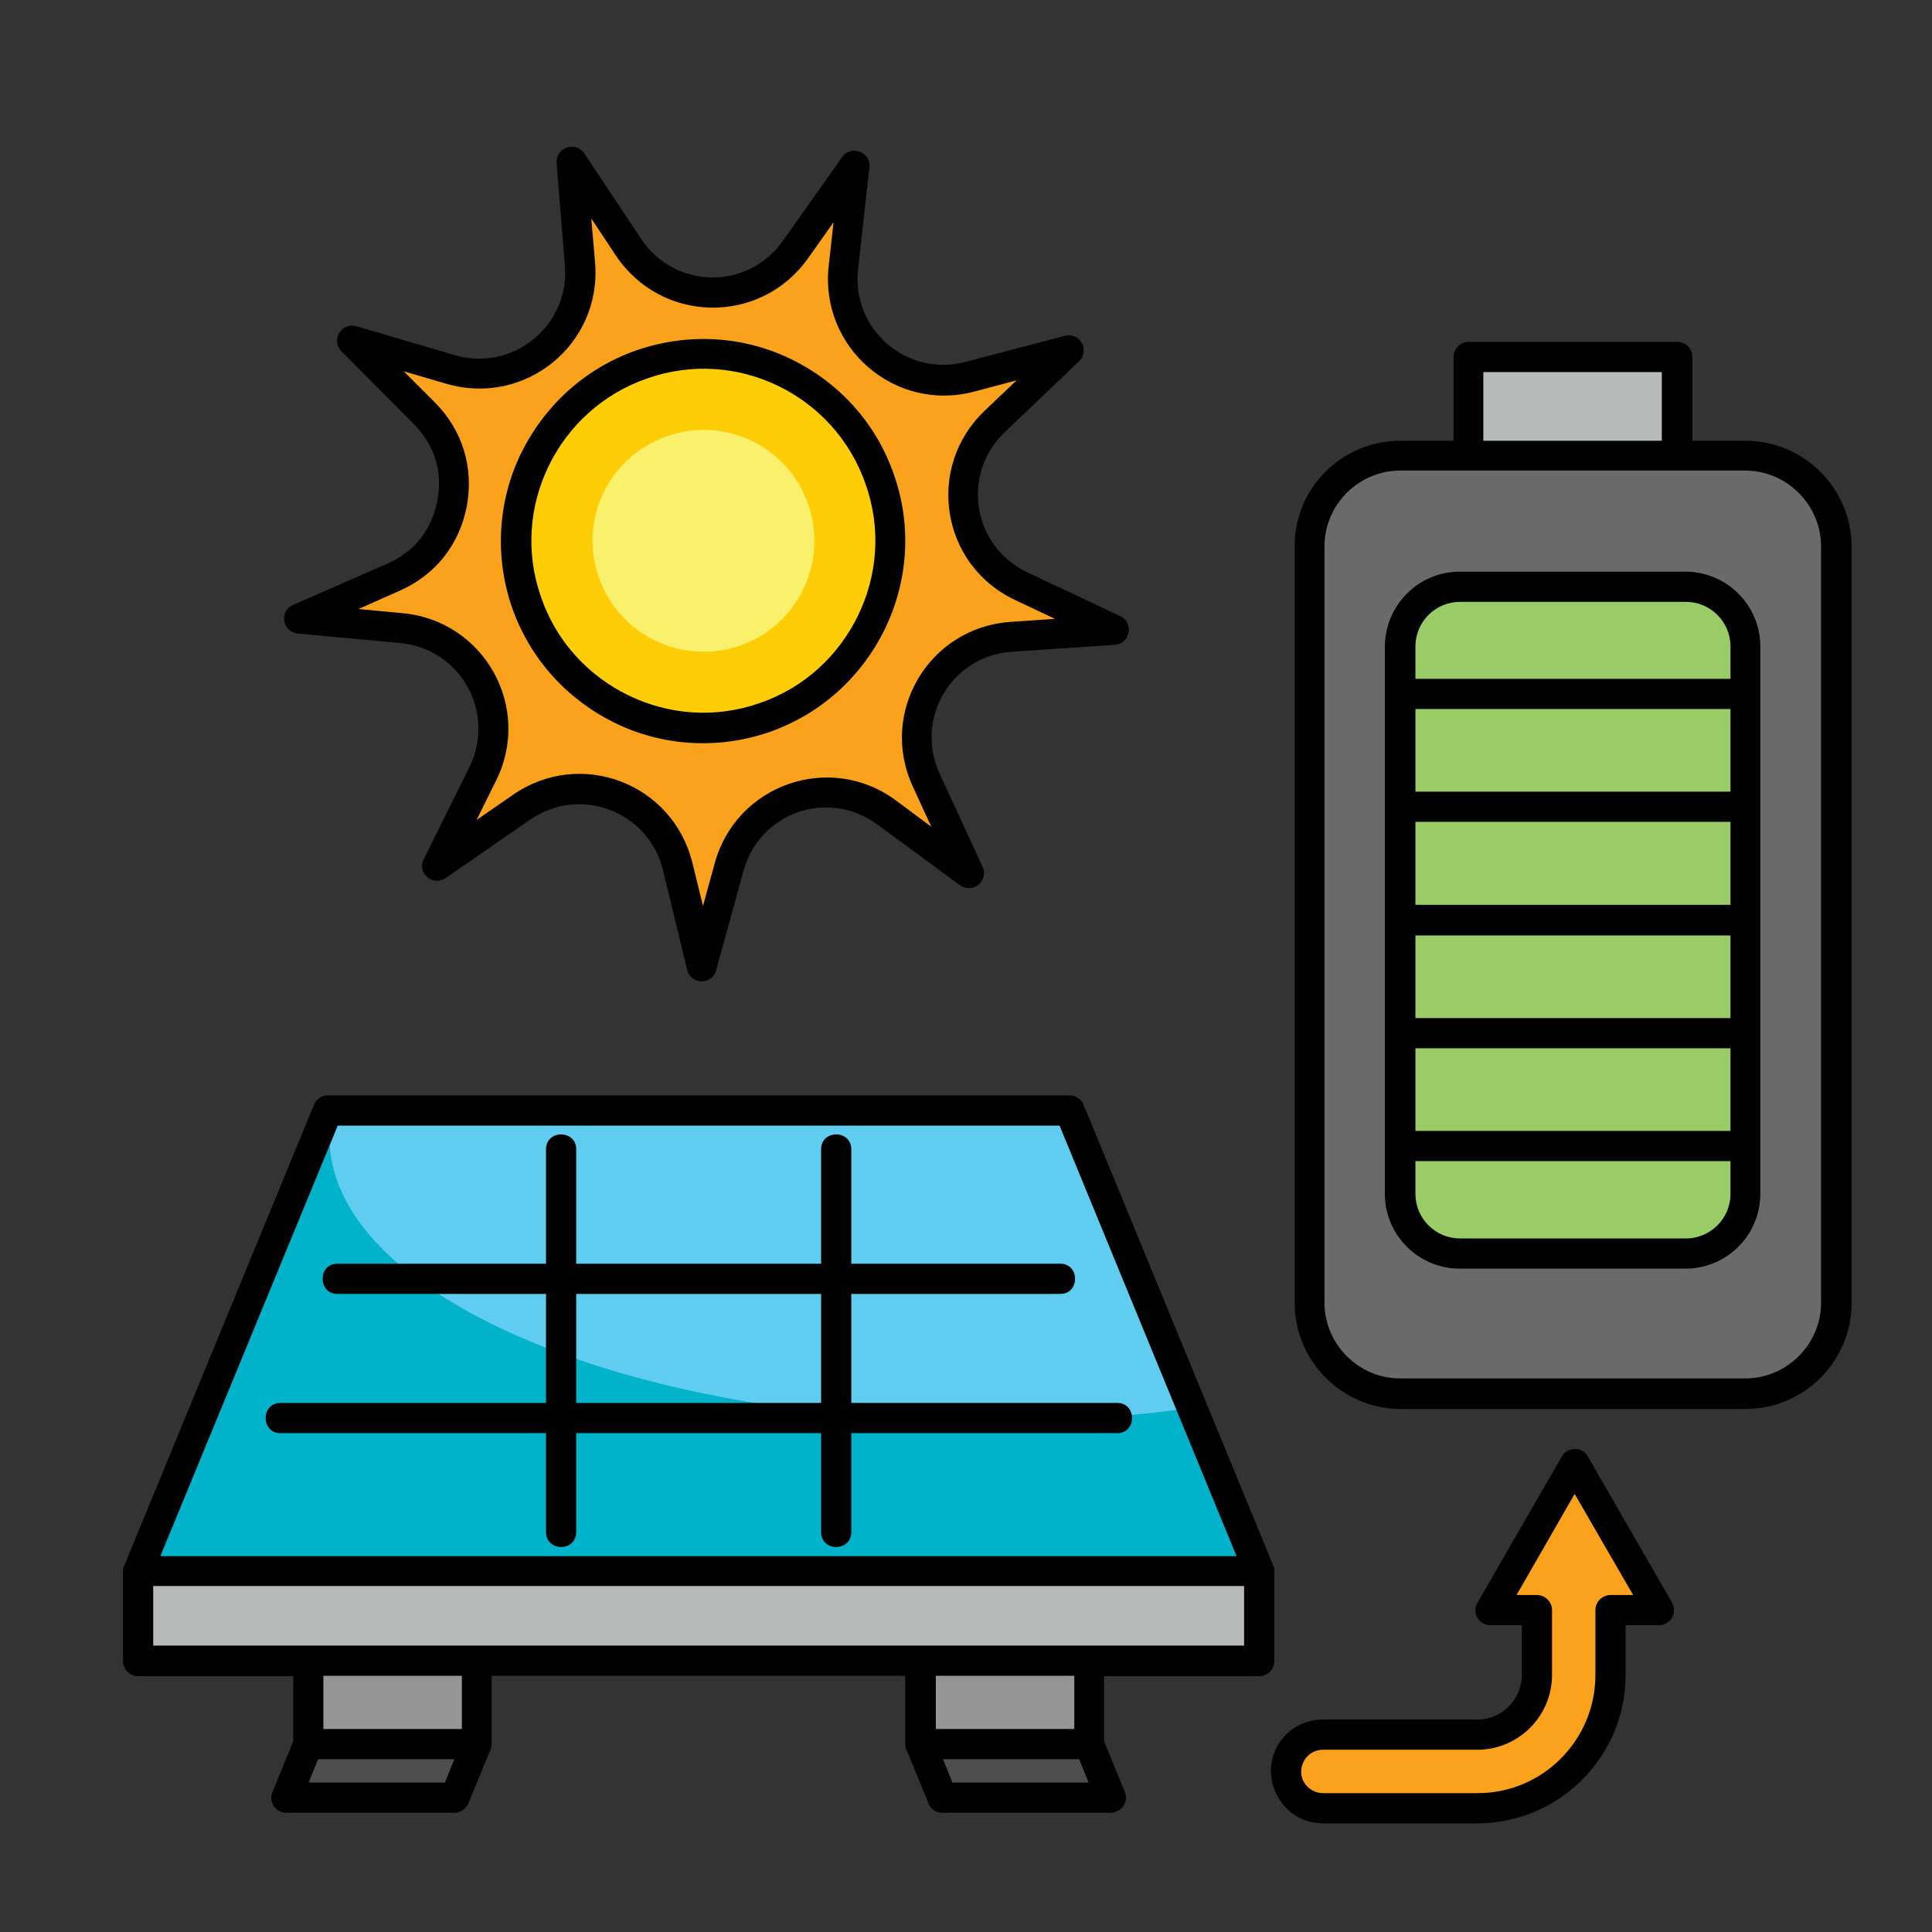 <svg id="Layer_1" enable-background="new 0 0 512 512" viewBox="0 0 512 512" xmlns="http://www.w3.org/2000/svg"><rect x="0" y="0" width="512" height="512" fill="#333333" stroke="none"/><g clip-rule="evenodd" fill-rule="evenodd"><path d="m389.1 94.6h55.3v31.9h-55.3z" fill="#b8b9b9"/><path d="m151.5 42.9 15.1 22.6c5.1 7.6 12.8 11.8 21.9 12 9.1.1 17-3.9 22.3-11.3l15.7-22.2-3 27c-1 9 2.2 17.3 9.1 23.2 6.9 6 15.5 8 24.3 5.6l26.3-6.9-19.7 18.8c-6.6 6.3-9.4 14.7-8 23.7 1.5 9 6.8 16.1 15 20l24.6 11.6-27.1 1.8c-9.1.6-16.6 5.2-21.3 13-4.6 7.8-5.1 16.7-1.3 24.9l11.4 24.7-21.9-16.1c-7.3-5.4-16.1-6.7-24.7-3.7s-14.7 9.5-17.1 18.3l-7.1 26.2-6.4-26.4c-2.2-8.8-8-15.5-16.5-18.7-8.5-3.3-17.3-2.2-24.8 3l-22.4 15.5 12.1-24.4c4-8.2 3.8-17-.6-25-4.5-8-11.9-12.8-20.9-13.6l-27.2-2.5 24.9-10.9c8.4-3.7 13.9-10.6 15.6-19.5 1.7-9-.9-17.4-7.3-23.9l-19.1-19.4 26.1 7.7c8.7 2.6 17.4.8 24.5-5s10.5-13.9 9.8-23z" fill="#faa21b"/><path d="m170.2 96.5c25.9-9 54.1 4.7 63.1 30.5 9 25.9-4.6 54.1-30.5 63.1-25.8 9-54.1-4.6-63.1-30.5-9-25.8 4.6-54 30.5-63.1z" fill="#ffcd05"/><path d="m176.8 115.6c15.3-5.4 32.1 2.7 37.4 18.1 5.3 15.3-2.8 32.1-18.1 37.4s-32.1-2.8-37.4-18.1c-5.4-15.3 2.7-32.1 18.1-37.4z" fill="#f9f06c"/><path d="m86.8 294.3h196.6l50.3 122.1c-99 0-198.1 0-297.1 0z" fill="#00b2ca"/><path d="m88 294.3h195.4l32.5 78.8c-16.9 2.4-35 3.6-53.7 3.6-96.6 0-174.9-33.7-174.9-75.3 0-2.4.2-4.8.7-7.1z" fill="#60ccf0"/><path d="m36.6 416.3h297.1v23.8h-297.1z" fill="#b8b9b9"/><path d="m81.7 440.2h44.7v22.1h-44.7z" fill="#959595"/><path d="m75.9 476.4h44.6l5.8-14.2h-44.6z" fill="#4d4d4e"/><path d="m244 440.2h44.6v22.1h-44.6z" fill="#959595"/><path d="m294.4 476.4h-44.7l-5.7-14.2h44.6z" fill="#4d4d4e"/><path d="m371.1 120.8h91.4c13.2 0 24.1 10.8 24.1 24.1v200.4c0 13.2-10.8 24.1-24.1 24.1h-91.4c-13.2 0-24.1-10.8-24.1-24.1v-200.5c0-13.2 10.8-24 24.1-24z" fill="#6a6a6a"/><path d="m386.8 155.5h59.9c8.7 0 15.8 7.1 15.8 15.8v145.1c0 8.7-7.1 15.8-15.8 15.8h-59.9c-8.7 0-15.8-7.1-15.8-15.8v-145.1c.1-8.7 7.2-15.8 15.8-15.8z" fill="#99cc67"/></g><path d="m426.8 426.7v17.2c0 9.7-4 18.6-10.4 25s-15.2 10.4-24.9 10.4h-40.9c-5.4 0-9.8-4.4-9.8-9.8s4.4-9.8 9.8-9.8h40.9c4.3 0 8.3-1.8 11.1-4.6 2.9-2.9 4.6-6.8 4.6-11.2v-17.2h-12.2l11.2-19.4 11.2-19.4 11.2 19.4 11.2 19.4z" fill="#faa21b"/><path d="m430.8 430.7v13.2c0 21.7-17.7 39.3-39.3 39.3h-40.9c-12.2 0-18.4-14.9-9.8-23.5 2.5-2.5 6-4 9.8-4h40.9c6.5 0 11.8-5.3 11.8-11.8v-13.2h-8.3c-3 0-5.2-3.3-3.3-6.2l11-19.1 11.2-19.4c1.5-2.7 5.4-2.7 6.9 0l22.3 38.7c1.5 2.7-.4 6-3.5 6zm-8 13.2v-17.2c0-2.2 1.8-4 4-4h6l-15.5-26.8-15.4 26.8h5.4c2.2 0 4 1.8 4 4v17.2c0 10.9-8.9 19.8-19.8 19.8h-40.9c-5.1 0-7.7 6.2-4.1 9.8 1 1 2.5 1.7 4.1 1.7h40.9c17.2.1 31.3-14 31.3-31.3zm-47.7-256v21.9h83.5v-21.9zm0-8h83.5v-8.6c0-6.5-5.3-11.8-11.8-11.8h-59.9c-6.5 0-11.8 5.3-11.8 11.8zm0 127.8v8.7c0 6.5 5.3 11.8 11.8 11.8h59.9c6.5 0 11.8-5.3 11.8-11.8v-8.7zm0-8h83.5v-21.9c-27.8 0-55.6 0-83.5 0zm0-29.9h83.5v-21.9c-27.8 0-55.6 0-83.5 0zm0-30h83.5v-22c-27.8 0-55.6 0-83.5 0zm11.7-88.3h59.9c10.9 0 19.8 8.9 19.8 19.8v145.1c0 10.9-8.9 19.8-19.8 19.8h-59.9c-10.9 0-19.8-8.9-19.8-19.8v-145.1c.1-10.9 8.9-19.8 19.8-19.8zm-15.7-34.7h14.1v-22.2c0-2.2 1.8-4 4-4h55.3c2.2 0 4 1.8 4 4v22.2h14.1c15.4 0 28.1 12.6 28.1 28.1v200.4c0 15.4-12.6 28.1-28.1 28.1h-91.4c-15.4 0-28.1-12.6-28.1-28.1v-200.5c-.1-15.4 12.5-28 28-28zm22 0h47.3v-18.2h-47.3zm69.4 7.9h-91.4c-11 0-20.1 9-20.1 20.1v200.4c0 11 9 20.1 20.1 20.1h91.4c11 0 20.1-9 20.1-20.1v-200.4c0-11-9.1-20.1-20.1-20.1zm-168.1 355.7h-44.7c-1.8 0-3.3-1.2-3.8-2.9l-5.5-13.4c-.3-.5-.5-1.2-.5-1.9v-18.1h-109.6v18.1c0 .7-.2 1.3-.5 1.9l-5.5 13.4c-.5 1.6-2 2.9-3.9 2.9h-44.5c-2.8 0-4.8-2.8-3.7-5.5l5.5-13.4v-17.3h-41.1c-2.2 0-4-1.8-4-4v-23.9c0-1 .4-1.7.5-1.8l50.1-121.7c.7-1.6 2.1-2.5 3.7-2.5h196.6c1.8 0 3.3 1.2 3.8 2.8l50 121.5c.3.5.4 1.2.4 1.8v23.8c0 2.2-1.8 4-4 4h-41.1v17.3l5.5 13.4c1.1 2.6-.9 5.4-3.7 5.5zm-42-8h36.1l-2.5-6.2h-36.1zm-4.4-28.3v14.1h36.7v-14.1zm-166.2 28.3h36.1l2.5-6.2h-36.1zm3.9-28.3v14.1h36.7v-14.1zm-45.1-23.8v15.8h289.1v-15.8zm104.1-115.7c0-5.3 8-5.3 8 0v30.3h64.9v-30.3c0-5.3 8-5.3 8 0v30.3h55.4c5.2 0 5.2 8 0 8h-55.4v28.9h70.5c5.2 0 5.2 8 0 8h-70.5v26.2c0 5.3-8 5.3-8 0v-26.2h-64.9v26.2c0 5.3-8 5.3-8 0v-26.2h-70.4c-5.2 0-5.2-8 0-8h70.4v-28.9h-55.3c-5.2 0-5.2-8 0-8h55.3zm8 38.3v28.9h64.9v-28.9zm128.1-44.6h-191.3l-47 114.1h285.2zm-112-205.5c14-4.8 28.6-3.6 40.9 2.4s22.4 16.6 27.2 30.6c4.9 13.9 3.6 28.5-2.4 40.9-6 12.3-16.6 22.4-30.6 27.3-14 4.8-28.6 3.6-40.9-2.4s-22.4-16.6-27.3-30.6c-4.8-13.9-3.6-28.6 2.4-40.9 6.1-12.4 16.8-22.5 30.7-27.3zm37.5 9.5c-10.5-5.1-22.9-6.2-34.8-2-11.9 4.1-21 12.7-26.1 23.2s-6.2 22.9-2 34.8c4.1 11.9 12.7 20.9 23.2 26s22.9 6.2 34.8 2c11.9-4.1 20.9-12.7 26-23.2s6.2-22.9 2-34.8c-4.1-11.8-12.6-20.9-23.1-26zm-51.3-61.4 14.9 22.4c8.9 13.4 28.3 13.7 37.6.5l15.7-22.2c2.4-3.3 7.6-1.3 7.2 2.7l-3 27c-1.8 16 12.9 28.7 28.5 24.6l26.3-6.9c4-1 6.8 3.9 3.7 6.8l-19.6 18.7c-11.7 11.1-8.6 30.3 6 37.2l24.6 11.6c3.7 1.8 2.6 7.3-1.5 7.6l-27.1 1.8c-16.1 1-26 17.7-19.3 32.3l11.4 24.7c1.7 3.7-2.7 7.4-6.1 4.8l-21.8-16c-13-9.6-31.3-3.2-35.5 12.4l-7.2 26.2c-1.1 4-6.7 3.9-7.7-.1l-6.4-26.4c-3.8-15.6-21.9-22.5-35.2-13.4l-22.4 15.5c-3.4 2.3-7.7-1.4-5.8-5l12.1-24.4c7.1-14.4-2.3-31.4-18.4-32.9l-27.1-2.5c-4.1-.4-5-6-1.2-7.6l24.9-10.9c7.3-3.2 11.7-8.9 13.3-16.6 1.5-7.7-.7-14.8-6.2-20.4l-19.2-19.3c-2.9-2.9 0-7.9 4.1-6.6l25.9 7.6c15.4 4.5 30.5-7.7 29.2-23.8l-2.2-27.1c-.3-4.2 5.3-6 7.5-2.3zm8.2 26.8-6.5-9.8 1 11.7c1.8 21.6-18.5 38.2-39.4 32.1l-11.3-3.3 8.3 8.3c7.3 7.4 10.3 17.2 8.4 27.5-2 10.2-8.3 18.2-17.9 22.4l-10.8 4.8 11.7 1.1c21.6 2 34.4 24.9 24.8 44.3l-5.2 10.5 9.7-6.7c17.8-12.3 42.3-3.1 47.5 18.1l2.8 11.4 3.1-11.3c5.7-20.9 30.5-29.6 48-16.7l9.4 7-4.9-10.7c-9.1-19.7 4.4-42.2 26-43.6l11.7-.8-10.6-5c-19.6-9.2-23.8-35.1-8.1-50.1l8.5-8.1-11.3 3c-21 5.5-40.8-11.7-38.5-33.2l1.3-11.7-6.8 9.6c-12.6 17.7-38.8 17.3-50.9-.8z"/></svg>